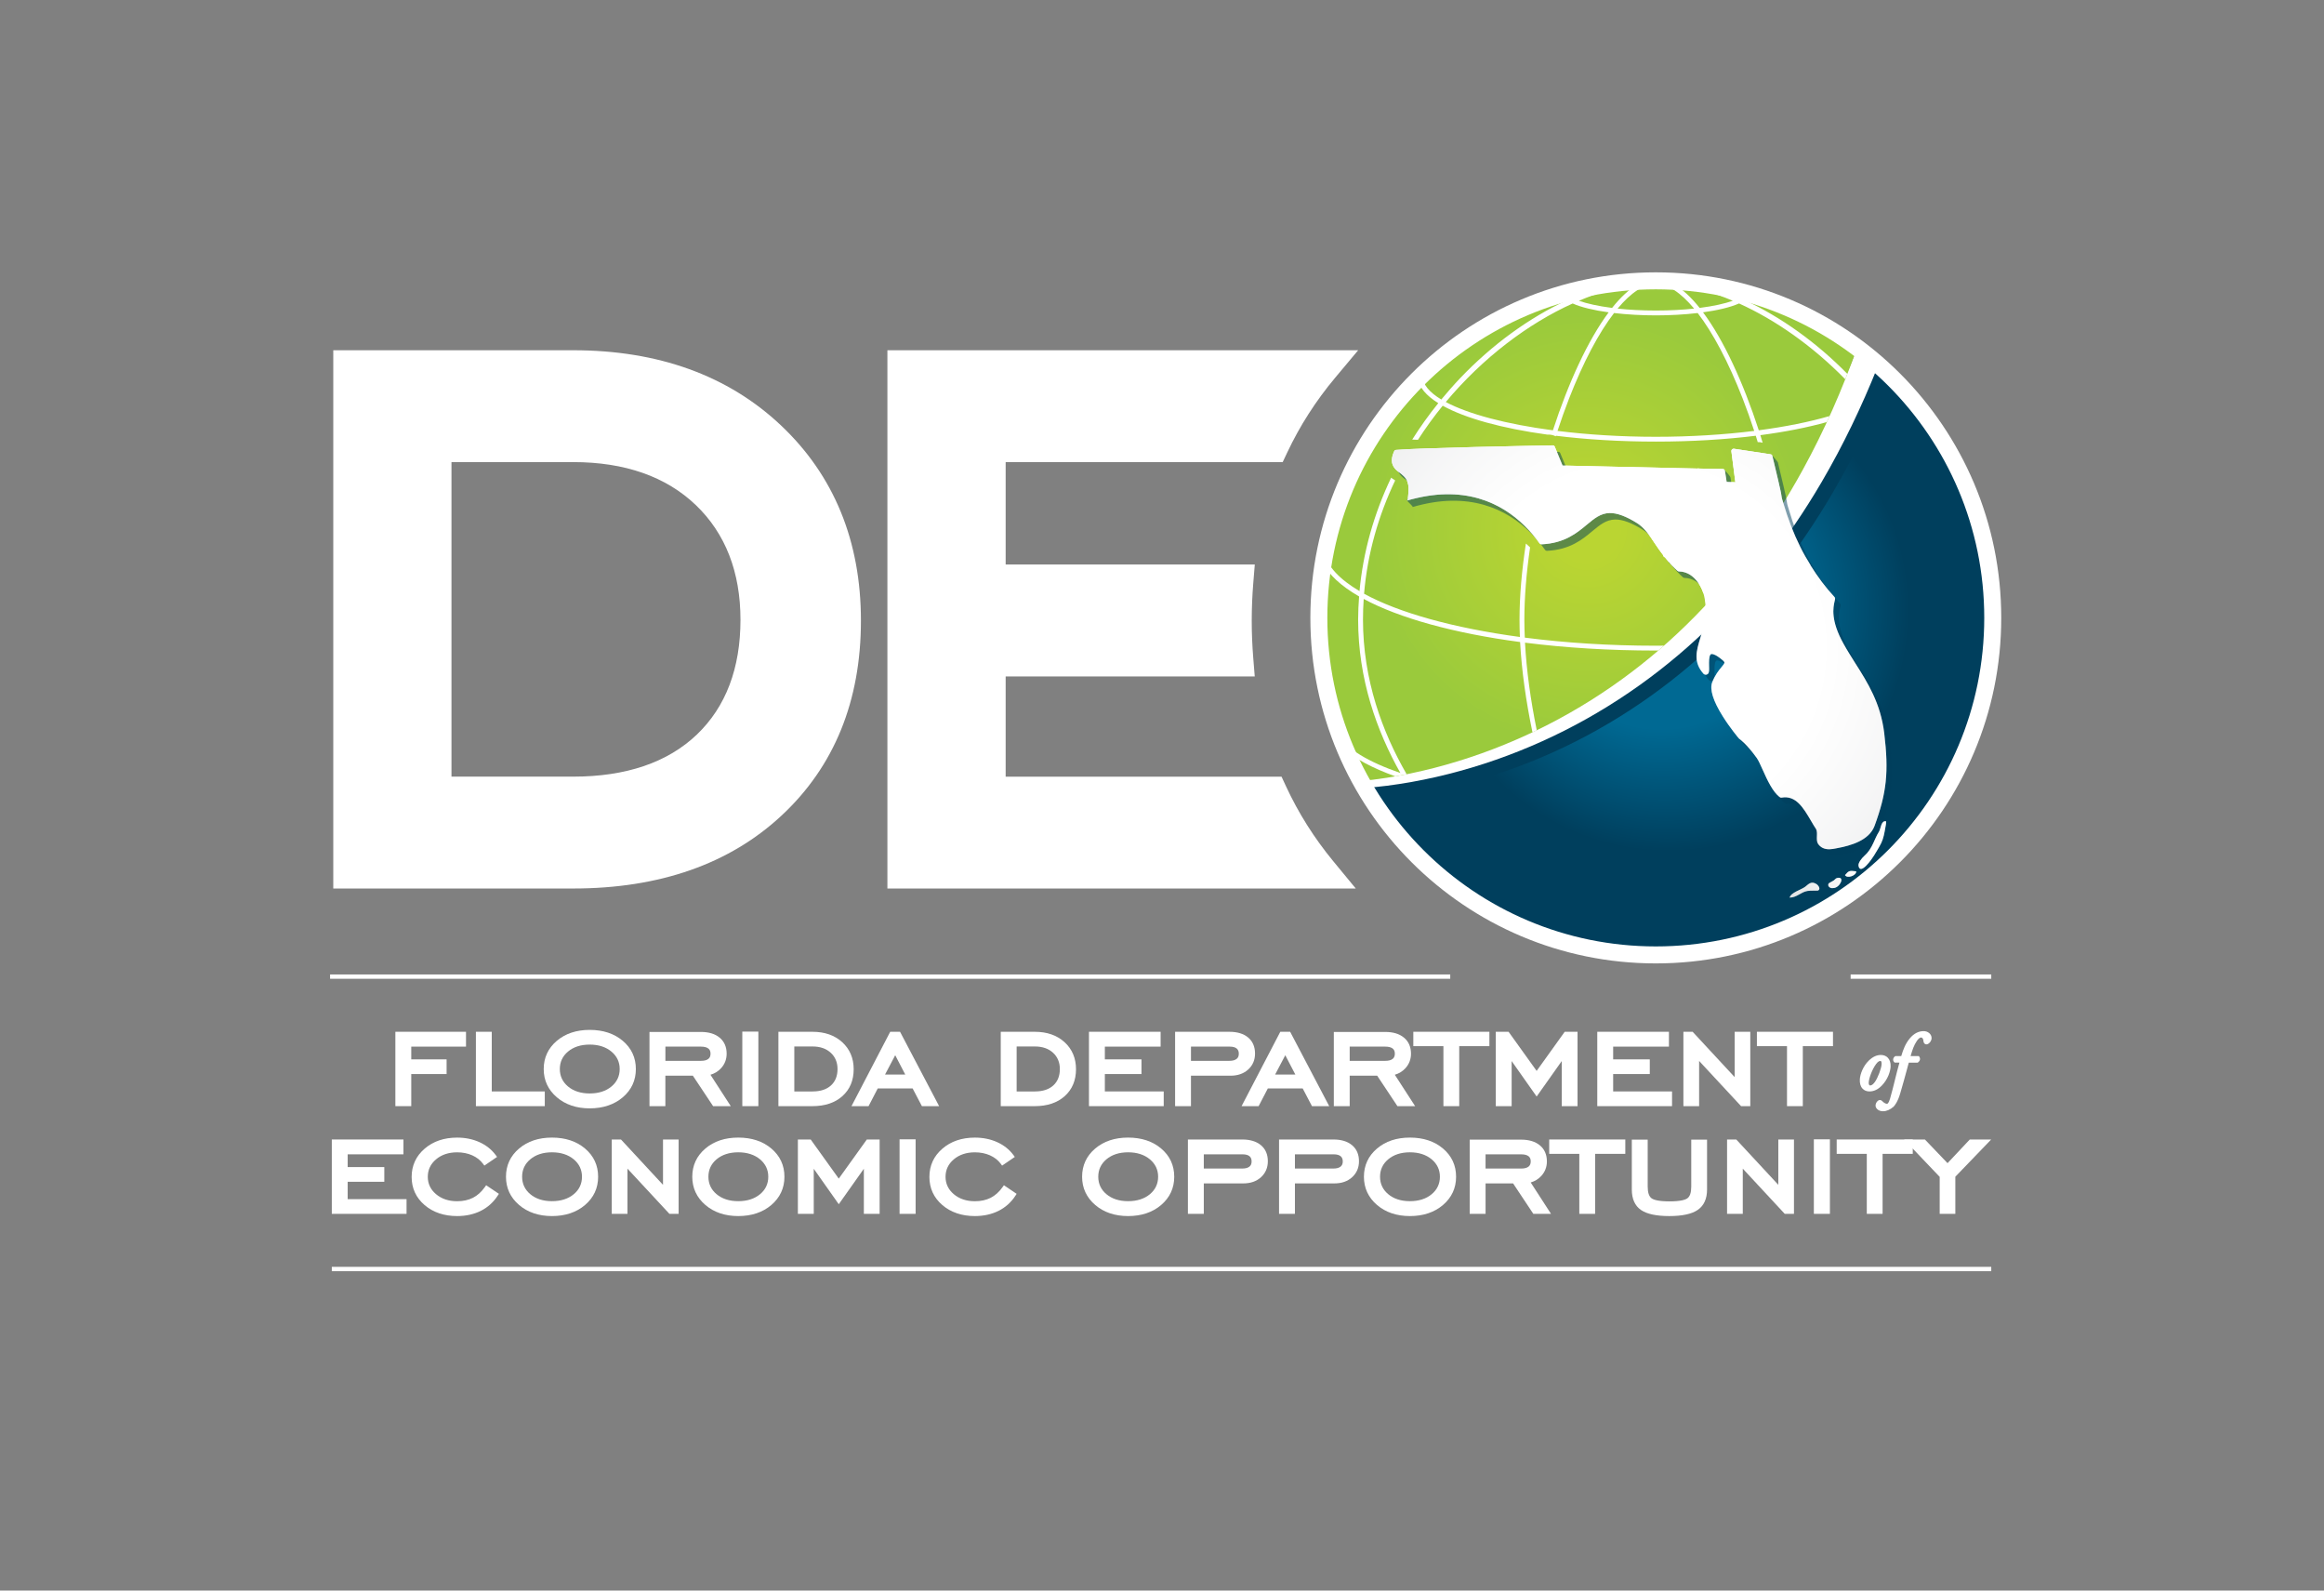 <?xml version="1.0" encoding="utf-8"?>
<!-- Generator: Adobe Illustrator 26.3.1, SVG Export Plug-In . SVG Version: 6.00 Build 0)  -->
<svg version="1.1" id="Layer_1" xmlns="http://www.w3.org/2000/svg" xmlns:xlink="http://www.w3.org/1999/xlink" x="0px" y="0px"
	 viewBox="0 0 1368 936" style="enable-background:new 0 0 1368 936;" xml:space="preserve">
<rect x="0" y="0" width="1368" height="936" fill="#808080" stroke="none"/>
<style type="text/css">
	.Arched_x0020_Green{fill:url(#SVGID_1_);stroke:#FFFFFF;stroke-width:0.25;stroke-miterlimit:1;}
	.st0{fill:#FFFFFF;}
	.st1{fill:url(#SVGID_00000135691894882526831740000017365379257505805984_);}
	.st2{fill:#003F5D;}
	.st3{fill:url(#SVGID_00000116225143960848649110000016555498961019477893_);}
	.st4{opacity:0.5;fill:#003F5D;}
	.st5{opacity:0.27;fill:url(#SVGID_00000134218219760161701690000001592035258009255071_);}
	.st6{opacity:0.5;}
	.st7{opacity:0.27;}
	.st8{fill:url(#SVGID_00000010299775794572968550000002893133667918497957_);}
	.st9{fill:url(#SVGID_00000110439276734781978400000004536539898345999746_);}
	.st10{fill:url(#SVGID_00000080194459959400309460000000790285274702769822_);}
	.st11{fill:url(#SVGID_00000108286707915252887410000006490239857714185859_);}
	.st12{fill:none;stroke:#FFFFFF;stroke-width:10;stroke-miterlimit:10;}
</style>
<linearGradient id="SVGID_1_" gradientUnits="userSpaceOnUse" x1="0" y1="936" x2="0.707" y2="935.293">
	<stop  offset="0" style="stop-color:#20AC4B"/>
	<stop  offset="0.983" style="stop-color:#19361A"/>
</linearGradient>
<g>
	<g>
		<path class="st0" d="M1093.26,204.46c-8.8,24.59-22.46,48.34-35.02,71.2c-18.41,33.54-39.61,64.69-67.03,91.43
			c-27.38,26.76-60.06,47.99-95,63.99c-17.48,8.02-34.55,14.85-53.18,19.66c-9.32,2.4-18.54,4.41-28.06,5.9
			c-4.99,0.77-10.15,1.88-15.19,2.34c0.88,1.62,1.89,3.19,2.82,4.79c4.38-0.34,8.89,0.11,13.25-0.43
			c9.75-1.26,19.41-3.01,28.99-5.19c19.14-4.37,37.91-10.47,56.01-18.17c36.24-15.38,69.75-37.26,98.77-64.06
			c29.08-26.78,53.62-58.34,73.58-92.42c12.69-21.65,23.3-43.71,32.65-66.96C1101.63,212.4,1097.57,208.36,1093.26,204.46z"/>
	</g>
	<g>
		
			<radialGradient id="SVGID_00000183217239005988930490000015227962366941301388_" cx="934.512" cy="312.484" r="153.099" gradientUnits="userSpaceOnUse">
			<stop  offset="0" style="stop-color:#BAD532"/>
			<stop  offset="0.117" style="stop-color:#BAD532"/>
			<stop  offset="0.834" style="stop-color:#9ACA3C"/>
			<stop  offset="1" style="stop-color:#9ACA3C"/>
		</radialGradient>
		<path style="fill:url(#SVGID_00000183217239005988930490000015227962366941301388_);" d="M844.42,451.86
			c18.59-4.81,36.75-11.3,54.19-19.31c34.87-15.97,66.74-38.12,94.06-64.82c27.36-26.68,50.16-57.8,68.52-91.27
			c12.67-23.04,23.24-47.21,32.07-72.01c-33.11-24.62-74.14-39.2-118.59-39.2c-109.86,0-198.91,89.06-198.91,198.92
			c0,34.62,8.85,67.18,24.41,95.53c5.35-0.48,10.72-1.15,16.03-1.98C825.7,456.25,835.11,454.25,844.42,451.86z"/>
		<path class="st0" d="M974.71,379.99c-27.39,0-53.47-1.71-77.15-4.76c-0.15-3.56-0.26-7.07-0.26-10.47
			c0-13.17,1.19-27.65,3.37-42.65c-0.78-0.76-1.61-1.51-2.47-2.24c-2.41,15.68-3.75,30.94-3.75,44.89c0,3.29,0.07,6.66,0.22,10.08
			c-39.02-5.27-71.29-14.25-91.72-25.44c1.99-23.85,8.58-46.27,18.31-66.68c-0.55-0.36-1.12-0.71-1.66-1.09
			c-0.25-0.18-0.46-0.37-0.7-0.55c-10.2,21.38-16.54,43.91-18.63,66.76c-11.62-6.85-18.91-14.47-20.71-22.53
			c-0.37,1.85-0.7,3.72-1.02,5.59c3.48,7.21,10.86,13.98,21.48,20.09c-0.34,4.51-0.57,9.04-0.57,13.57
			c0,35.12,10.98,65.68,24.87,90.32c-18.85-6.49-31.8-14.22-36.61-22.64c1.02,2.79,2.11,5.55,3.25,8.28
			c6.59,6,16.97,11.5,30.38,16.34c2.23-0.39,4.45-0.82,6.67-1.26c-14.25-24.65-25.7-55.49-25.7-91.04c0-4.07,0.15-8.1,0.42-12.1
			c20.93,11.27,53.08,20.17,92.07,25.35c0.9,16.79,3.47,34.94,7.27,53.1c0.84-0.4,1.69-0.78,2.53-1.19
			c-3.65-17.78-6.05-35.35-6.92-51.53c23.58,2.99,49.56,4.64,77.02,4.64c0.48,0,0.96-0.01,1.44-0.01c1.11-0.95,2.21-1.92,3.3-2.88
			C977.87,379.97,976.3,379.99,974.71,379.99z"/>
		<path class="st0" d="M1027.13,176.73c1.62-1.09,2.75-2.27,3.3-3.55c-0.92-0.27-1.84-0.52-2.76-0.78c-0.54,0.95-1.79,1.93-3.7,2.91
			c-8.7-3.82-17.39-6.74-25.9-8.68c-7.68-0.9-15.49-1.37-23.41-1.37c-7.89,0-15.68,0.47-23.33,1.37c-8.5,1.94-17.2,4.86-25.91,8.69
			c-1.91-0.98-3.17-1.97-3.7-2.92c-0.92,0.25-1.84,0.51-2.76,0.78c0.56,1.28,1.68,2.47,3.31,3.56
			c-21.97,10.17-43.87,25.96-62.87,45.91c-3.85,4.05-7.48,8.22-10.99,12.45c-7.05-4.25-10.98-8.89-10.98-13.72h-1.23
			c-0.5,0.49-1.01,0.98-1.51,1.47c0.68,5.14,4.88,9.99,11.94,14.39c-5.6,6.93-10.71,14.1-15.34,21.45c1.13,0.03,2.26,0.08,3.38,0.13
			c4.52-7.01,9.39-13.72,14.57-20.06c13.28,7.37,34.84,13.32,61.56,17c1.69-0.14,3.44,0.23,4.98,1c0.03-0.11,0.07-0.22,0.1-0.33
			c17.8,2.21,37.69,3.44,58.82,3.44c21.13,0,41.02-1.23,58.82-3.44c0.4,1.25,0.77,2.52,1.16,3.78c0.16-0.01,0.3-0.05,0.46-0.05
			c0.83,0,1.64,0.16,2.42,0.38c-0.45-1.49-0.88-2.99-1.34-4.46c14.72-1.93,27.92-4.55,39.12-7.7c0.54-1.18,1.08-2.36,1.61-3.54
			c-11.72,3.42-25.86,6.28-41.66,8.37c-9.12-28.03-20.63-53.09-32.81-69.42c8.58-1.17,16.06-2.93,21.19-5.21
			c21.44,9.68,43.27,24.98,62.52,44.61c0.42-1.06,0.83-2.13,1.24-3.19C1069.04,201.31,1048.12,186.46,1027.13,176.73z
			 M974.71,167.07c6.97,0,14.66,5.1,22.51,14.53c-6.61,0.71-14.15,1.14-22.51,1.14c-8.37,0-15.91-0.43-22.52-1.14
			C960.04,172.17,967.74,167.07,974.71,167.07z M963.99,167.36c-5.04,2.87-10.09,7.62-15.06,13.84c-8.25-1.06-14.87-2.56-19.53-4.21
			C941.29,171.96,952.99,168.68,963.99,167.36z M914.1,253.23c-27.27-3.6-49.67-9.5-63.05-16.65c21.86-26.14,48.58-46.2,74.69-57.99
			c5.12,2.29,12.61,4.04,21.19,5.21C934.74,200.14,923.23,225.2,914.1,253.23z M1025.85,234.64c2.4,6.15,4.64,12.49,6.75,18.94
			c-17.7,2.21-37.35,3.46-57.89,3.46c-20.55,0-40.19-1.25-57.89-3.46c2.12-6.45,4.36-12.79,6.75-18.94
			c8.44-21.64,17.56-38.81,26.53-50.43c7.78,0.91,16.27,1.38,24.61,1.38c8.34,0,16.83-0.47,24.61-1.38
			C1008.29,195.83,1017.41,212.99,1025.85,234.64z M1000.48,181.2c-4.97-6.23-10.03-10.98-15.07-13.84
			c11.01,1.32,22.7,4.6,34.6,9.63C1015.36,178.64,1008.74,180.15,1000.48,181.2z"/>
	</g>
	<g>
		<path class="st2" d="M1105.19,215.99c-9.35,23.32-20.22,46.05-32.95,67.76c-19.83,33.85-44.21,65.2-73.09,91.79
			c-28.82,26.63-62.11,48.36-98.11,63.63c-17.98,7.65-36.63,13.71-55.63,18.05c-9.51,2.17-19.11,3.9-28.79,5.15
			c-4.67,0.58-9.34,1.05-14.03,1.39c34.36,58.72,98.08,98.17,171.02,98.17c109.36,0,198.01-88.65,198.01-198
			C1171.62,305.1,1145.94,252.26,1105.19,215.99z"/>
		
			<radialGradient id="SVGID_00000125588670253084064980000006658600963637998775_" cx="981.949" cy="359.139" r="141.917" fx="973.132" fy="350.138" gradientUnits="userSpaceOnUse">
			<stop  offset="0" style="stop-color:#006993"/>
			<stop  offset="0.356" style="stop-color:#006993"/>
			<stop  offset="0.521" style="stop-color:#006993"/>
			<stop  offset="1" style="stop-color:#003F5D"/>
		</radialGradient>
		<path style="fill:url(#SVGID_00000125588670253084064980000006658600963637998775_);" d="M1111.63,222.43
			c-9.34,23.33-20.22,46.05-32.94,67.76c-19.84,33.84-44.21,65.19-73.09,91.79c-28.82,26.63-62.12,48.36-98.11,63.64
			c-17.98,7.64-36.62,13.71-55.63,18.05c-9.51,2.17-19.11,3.91-28.79,5.15c-4.67,0.59-9.34,1.05-14.03,1.4
			c34.36,58.72,96.39,91.72,169.33,91.72c55.61,0,100.94-23.05,135.35-58.08c33.26-33.86,56.53-78.76,56.53-132.5
			C1170.25,312.5,1152.39,258.7,1111.63,222.43z"/>
	</g>
	<path class="st0" d="M823.13,277.62c2.2,1.63,4.5,3.33,5.39,6.05c0.67,2,0.73,4.14,0.52,6.24c-0.04,0.56-0.21,4.46-0.82,4.65
		c7.92-2.29,15.56-3.57,22.8-3.71c28.18-0.5,45.59,15.44,55.26,28.93c0.23,0.37,0.75,0.55,1.1,0.54
		c13.52-0.63,20.81-6.65,26.63-11.52c4.36-3.63,8.13-6.79,13.46-6.89c4.31-0.08,9.55,1.82,16.02,5.84
		c4.45,2.75,7.44,7.26,10.87,12.45c1.41,2.1,2.95,4.3,4.66,6.52c0.03,0.6,0.44,1.03,1.01,1.27c1.32,1.67,2.75,3.34,4.35,4.98
		c0.99,1,1.95,2,3.06,2.98c0.23,0.18,0.51,0.32,0.8,0.31c7.78,0.1,12.56,7.08,14.43,12.88c17.22-14.74,33.58-30.47,48.91-47.13
		c-0.61-1.84-1.21-3.72-1.75-5.59c-0.46-1.56-1.11-3.27-1.26-4.89c0.04-1.03-3.31-15-5.3-23.21c-0.14-0.53-0.51-0.9-1.07-0.97
		l-21.58-3.26c-0.41-0.03-0.78,0.07-1.09,0.37c-0.29,0.3-0.43,0.69-0.38,1.06l2.34,18.29l-5.13-0.21l-1.01-6.49
		c-0.1-0.63-0.63-1.1-1.25-1.11c0,0-7.44-0.16-7.51-0.11l-6.45-0.15c-0.32-0.13-0.67-0.13-1.02,0l-79.36-1.77l-4.57-11.07
		c-0.19-0.49-0.68-0.83-1.23-0.81l-1.3,0.03c-12.64,0.22-76.41,1.45-90.89,2.66c-0.46,0.03-0.88,0.3-1.07,0.72
		C817.71,271.94,820.06,275.3,823.13,277.62z"/>
	<path class="st4" d="M1112.38,435.25c-2.12-17.66-9.71-29.67-17.09-41.28c-2.28-3.6-4.64-7.31-6.77-11.17
		c-7.87-13.97-6.17-21.58-5.33-25.26c0.11-0.5,0.2-0.95,0.27-1.3c0.06-0.4-0.06-0.79-0.37-1.1c-5.23-5.62-9.94-11.99-14.1-18.62
		c0,0-0.77,0.31-0.77,0.29l0.82-0.36c-2.2-3.57-4.35-7.2-6.14-10.91c-4.02-8.12-7.29-16.66-9.81-25.36
		c-0.46-1.55-1.11-3.24-1.27-4.88c0.04-1.02-3.3-14.99-5.29-23.22c-0.13-0.52-3.82-4.54-3.82-4.54l-18.82,0.34
		c-0.42-0.05-0.79,0.05-1.12,0.35c-0.25,0.31-0.4,0.69-0.35,1.07l2.33,18.3l-5.14-0.21l-1-6.5c-0.11-0.62-3.52-4.49-3.57-4.45
		l-11.65,3.06c-0.31-0.11-0.67-0.11-1.02,0.01l-79.36-1.77l-4.57-11.05c-0.18-0.5-0.69-0.85-1.21-0.81l-1.3,0.01
		c-12.67,0.23-76.44,1.45-90.91,2.68c-0.47,0.02-0.88,0.3-1.06,0.73c-2.99,6.46-0.65,9.8,2.4,12.12c2.2,1.65,4.51,3.34,5.39,6.06
		c0.69,1.99-3.32,5-3.53,7.09c0.9,1.13,3.85,3.62,3.25,3.81c7.9-2.3,15.55-3.58,22.78-3.71c28.2-0.51,45.61,15.42,55.25,28.93
		c0.24,0.36,0.77,0.55,1.12,0.54c13.51-0.63,20.78-6.66,26.62-11.53c4.37-3.63,8.14-6.78,13.47-6.9c4.3-0.07,9.54,1.84,16,5.84
		c4.44,2.75,7.45,7.26,10.89,12.45c1.4,2.1,2.95,4.3,4.65,6.53c0.03,0.59,0.45,1.01,1.01,1.25c1.3,1.67,2.76,3.34,4.35,5
		c0.98,0.99,1.94,1.99,3.06,2.96c0.22,0.17,0.51,0.32,0.81,0.32c9.86,0.13,14.92,11.34,15.34,17.19c0.4,2.12,0.47,4.25,0.4,6.38
		c0,0,0.21-0.09,0.2-0.06l-0.26,0.11c-0.17,5.19-1.53,10.39-3.03,15.36c-2.36,7.72-4.4,14.37,1.93,21.33
		c0.44,0.32,0.88,0.48,1.35,0.46c0.33,0,0.92-0.26,1.16-0.51c0.79-0.79,0.75-2.28,0.66-4.67c-0.04-2.27-0.12-5.65,0.89-6.74
		c0.14-0.13,0.33-0.27,0.72-0.27c0.79-0.01,2.73,0.48,6.72,3.95c1.03,1.02,1.07,1.25-1.05,3.81c-1.59,1.88-3.73,4.52-5.41,8.78
		c-1.64,4.19,0.41,10.94,6.19,20.15c4.38,6.97,9.39,12.9,9.43,12.96c0.11,0.09,0.19,0.16,0.28,0.25c0.07,0.02,4.37,3,10.34,11.35
		c0.95,1.34,2.1,3.94,3.43,6.87c2.62,5.86,5.92,13.13,10.12,16.15c0.28,0.2,0.64,0.31,1.02,0.23c8.38-1.48,12.74,5.86,17.36,13.72
		c0.93,1.64,1.91,3.28,2.91,4.78c0.6,0.99,0.57,2.71,0.5,4.2c-0.05,1.63-0.08,3.22,0.62,4.37c1.42,2.23,3.73,3.37,6.78,3.33
		c1.4-0.05,2.65-0.33,3.47-0.46c0.34-0.07,0.58-0.13,0.86-0.16c7.97-1.48,18.95-4.45,22.21-13.14
		C1113.84,470.35,1115.12,458.12,1112.38,435.25z"/>
	<path class="st0" d="M1109.14,431.46c-2.14-17.67-9.72-29.67-17.1-41.28c-2.27-3.61-4.64-7.32-6.77-11.17
		c-7.86-13.97-6.17-21.6-5.33-25.25c0.12-0.52,0.21-0.96,0.28-1.32c0.06-0.41-0.06-0.77-0.35-1.1c-5.25-5.62-9.94-11.98-14.11-18.63
		c0,0-0.76,0.32-0.77,0.31l0.82-0.36c-2.2-3.57-4.35-7.19-6.15-10.91c-4.01-8.12-7.28-16.67-9.81-25.35
		c-0.46-1.56-1.11-3.27-1.26-4.89c0.04-1.03-3.31-15-5.3-23.21c-0.14-0.53-0.51-0.9-1.07-0.97l-21.58-3.26
		c-0.41-0.03-0.78,0.07-1.09,0.37c-0.29,0.3-0.43,0.69-0.38,1.06l2.34,18.29l-5.13-0.21l-1.01-6.49c-0.1-0.63-0.63-1.1-1.25-1.11
		c0,0-7.44-0.16-7.51-0.11l-6.45-0.15c-0.32-0.13-0.67-0.13-1.02,0l-79.36-1.77l-4.57-11.07c-0.19-0.49-0.68-0.83-1.23-0.81
		l-1.3,0.03c-12.64,0.22-76.41,1.45-90.89,2.66c-0.46,0.03-0.88,0.3-1.07,0.72c-2.99,6.47-0.64,9.83,2.43,12.14
		c2.2,1.63,4.5,3.33,5.39,6.05c0.67,2,0.73,4.14,0.52,6.24c-0.04,0.56-0.21,4.46-0.82,4.65c7.92-2.29,15.56-3.57,22.8-3.71
		c28.18-0.5,45.59,15.44,55.26,28.93c0.23,0.37,0.75,0.55,1.1,0.54c13.52-0.63,20.81-6.65,26.63-11.52
		c4.36-3.63,8.13-6.79,13.46-6.89c4.31-0.08,9.55,1.82,16.02,5.84c4.45,2.75,7.44,7.26,10.87,12.45c1.41,2.1,2.95,4.3,4.66,6.52
		c0.03,0.6,0.44,1.03,1.01,1.27c1.32,1.67,2.75,3.34,4.35,4.98c0.99,1,1.95,2,3.06,2.98c0.23,0.18,0.51,0.32,0.8,0.31
		c9.89,0.13,14.92,11.36,15.34,17.2c0.39,2.12,0.49,4.25,0.39,6.39c0,0,0.24-0.11,0.22-0.06l-0.27,0.1
		c-0.17,5.2-1.53,10.4-3.03,15.36c-2.35,7.72-4.39,14.38,1.94,21.35c0.44,0.32,0.87,0.48,1.35,0.46c0.32-0.01,0.92-0.25,1.15-0.52
		c0.82-0.79,0.74-2.28,0.68-4.68c-0.05-2.26-0.11-5.64,0.88-6.72c0.15-0.15,0.32-0.27,0.74-0.27c0.77-0.01,2.71,0.47,6.71,3.95
		c1.03,1.02,1.08,1.24-1.05,3.79c-1.6,1.89-3.71,4.54-5.42,8.81c-1.63,4.17,0.42,10.93,6.21,20.13c4.38,6.98,9.38,12.92,9.44,12.96
		c0.1,0.11,0.18,0.17,0.26,0.25c0.07,0.02,4.37,3,10.34,11.36c0.95,1.34,2.12,3.93,3.44,6.87c2.62,5.85,5.93,13.13,10.13,16.15
		c0.28,0.21,0.65,0.31,1,0.23c8.39-1.47,12.76,5.87,17.38,13.74c0.93,1.64,1.9,3.26,2.91,4.76c0.61,1.01,0.57,2.72,0.5,4.22
		c-0.05,1.62-0.1,3.2,0.61,4.35c1.44,2.24,3.74,3.38,6.79,3.32c1.4-0.03,2.66-0.3,3.48-0.45c0.32-0.08,0.57-0.14,0.87-0.16
		c7.98-1.48,18.93-4.45,22.19-13.14C1110.58,466.55,1111.89,454.33,1109.14,431.46z"/>
	
		<radialGradient id="SVGID_00000138566587107880705150000016577191267987493011_" cx="964.894" cy="380.888" r="244.492" gradientUnits="userSpaceOnUse">
		<stop  offset="0.442" style="stop-color:#FFFFFF"/>
		<stop  offset="0.523" style="stop-color:#F4F4F4"/>
		<stop  offset="0.658" style="stop-color:#DDDEE0"/>
		<stop  offset="0.832" style="stop-color:#BABCBE"/>
		<stop  offset="1" style="stop-color:#939598"/>
	</radialGradient>
	<path style="opacity:0.27;fill:url(#SVGID_00000138566587107880705150000016577191267987493011_);" d="M1109.14,431.46
		c-2.14-17.67-9.72-29.67-17.1-41.28c-2.27-3.61-4.64-7.32-6.77-11.17c-7.86-13.97-6.17-21.6-5.33-25.25
		c0.12-0.52,0.21-0.96,0.28-1.32c0.06-0.41-0.06-0.77-0.35-1.1c-5.25-5.62-9.94-11.98-14.11-18.63c0,0-0.76,0.32-0.77,0.31
		l0.82-0.36c-2.2-3.57-4.35-7.19-6.15-10.91c-4.01-8.12-7.28-16.67-9.81-25.35c-0.46-1.56-1.11-3.27-1.26-4.89
		c0.04-1.03-3.31-15-5.3-23.21c-0.14-0.53-0.51-0.9-1.07-0.97l-21.58-3.26c-0.41-0.03-0.78,0.07-1.09,0.37
		c-0.29,0.3-0.43,0.69-0.38,1.06l2.34,18.29l-5.13-0.21l-1.01-6.49c-0.1-0.63-0.63-1.1-1.25-1.11c0,0-7.44-0.16-7.51-0.11
		l-6.45-0.15c-0.32-0.13-0.67-0.13-1.02,0l-79.36-1.77l-4.57-11.07c-0.19-0.49-0.68-0.83-1.23-0.81l-1.3,0.03
		c-12.64,0.22-76.41,1.45-90.89,2.66c-0.46,0.03-0.88,0.3-1.07,0.72c-2.99,6.47-0.64,9.83,2.43,12.14c2.2,1.63,4.5,3.33,5.39,6.05
		c0.67,2,0.73,4.14,0.52,6.24c-0.04,0.56-0.21,4.46-0.82,4.65c7.92-2.29,15.56-3.57,22.8-3.71c28.18-0.5,45.59,15.44,55.26,28.93
		c0.23,0.37,0.75,0.55,1.1,0.54c13.52-0.63,20.81-6.65,26.63-11.52c4.36-3.63,8.13-6.79,13.46-6.89c4.31-0.08,9.55,1.82,16.02,5.84
		c4.45,2.75,7.44,7.26,10.87,12.45c1.41,2.1,2.95,4.3,4.66,6.52c0.03,0.6,0.44,1.03,1.01,1.27c1.32,1.67,2.75,3.34,4.35,4.98
		c0.99,1,1.95,2,3.06,2.98c0.23,0.18,0.51,0.32,0.8,0.31c9.89,0.13,14.92,11.36,15.34,17.2c0.39,2.12,0.49,4.25,0.39,6.39
		c0,0,0.24-0.11,0.22-0.06l-0.27,0.1c-0.17,5.2-1.53,10.4-3.03,15.36c-2.35,7.72-4.39,14.38,1.94,21.35
		c0.44,0.32,0.87,0.48,1.35,0.46c0.32-0.01,0.92-0.25,1.15-0.52c0.82-0.79,0.74-2.28,0.68-4.68c-0.05-2.26-0.11-5.64,0.88-6.72
		c0.15-0.15,0.32-0.27,0.74-0.27c0.77-0.01,2.71,0.47,6.71,3.95c1.03,1.02,1.08,1.24-1.05,3.79c-1.6,1.89-3.71,4.54-5.42,8.81
		c-1.63,4.17,0.42,10.93,6.21,20.13c4.38,6.98,9.38,12.92,9.44,12.96c0.1,0.11,0.18,0.17,0.26,0.25c0.07,0.02,4.37,3,10.34,11.36
		c0.95,1.34,2.12,3.93,3.44,6.87c2.62,5.85,5.93,13.13,10.13,16.15c0.28,0.21,0.65,0.31,1,0.23c8.39-1.47,12.76,5.87,17.38,13.74
		c0.93,1.64,1.9,3.26,2.91,4.76c0.61,1.01,0.57,2.72,0.5,4.22c-0.05,1.62-0.1,3.2,0.61,4.35c1.44,2.24,3.74,3.38,6.79,3.32
		c1.4-0.03,2.66-0.3,3.48-0.45c0.32-0.08,0.57-0.14,0.87-0.16c7.98-1.48,18.93-4.45,22.19-13.14
		C1110.58,466.55,1111.89,454.33,1109.14,431.46z"/>
	<g class="st6">
		<path class="st2" d="M1071.24,525.09c1.69-0.86,0.18-3.08-0.98-3.81c-3.12-1.98-4.66,0.08-6.65,1.61
			c-2.33,1.78-8.44,3.37-9.13,6.37c4.17-0.03,6.73-3.31,10.44-3.9c2.07-0.33,4.2-0.11,6.29-0.24"/>
		<path class="st2" d="M1080.18,523.62c-1.95,0.45-3.77-1.31-2.63-2.81c0.13-0.17,2.42-1.33,2.82-1.6c0.85-0.57,1.08-1.27,2.11-1.51
			c4.88-1.15,1.66,5.7-2.05,5.92"/>
		<path class="st2" d="M1087.08,516.01c2.27-2.66,2.56-2.75,6.57-2.24c0.42,2.38-5.34,4.59-6.59,2.2"/>
		<path class="st2" d="M1111.29,484.37c-3.08-0.68-3.01,4.22-4.29,6.23c-1.31,2.05-2.26,4.44-3.19,6.43
			c-1.47,3.14-2.87,5.5-5.46,7.78c-1.26,1.11-3.66,3.95-3.33,5.75c1.09,5.92,8.08-4.29,9.11-6.01c1.54-2.56,3.05-4.9,4.29-7.44
			c1.34-2.74,1.84-5.81,2.35-8.67c0.23-1.29,0.58-2.8,0.51-4.08"/>
	</g>
	<g>
		<path class="st0" d="M1070.21,524.05c1.69-0.86,0.18-3.08-0.98-3.81c-3.12-1.98-4.66,0.08-6.65,1.61
			c-2.33,1.78-8.44,3.37-9.13,6.37c4.17-0.03,6.73-3.31,10.44-3.9c2.07-0.33,4.2-0.11,6.3-0.24"/>
		<path class="st0" d="M1079.14,522.59c-1.95,0.45-3.77-1.31-2.63-2.81c0.13-0.17,2.42-1.33,2.82-1.6c0.85-0.57,1.08-1.27,2.11-1.52
			c4.88-1.15,1.66,5.7-2.05,5.92"/>
		<path class="st0" d="M1086.04,514.98c2.27-2.66,2.56-2.75,6.57-2.24c0.42,2.38-5.34,4.59-6.59,2.2"/>
		<path class="st0" d="M1110.25,483.33c-3.07-0.68-3.01,4.22-4.29,6.23c-1.31,2.05-2.26,4.44-3.19,6.43
			c-1.47,3.14-2.87,5.5-5.46,7.78c-1.26,1.11-3.66,3.95-3.33,5.75c1.09,5.92,8.08-4.29,9.11-6.01c1.54-2.56,3.05-4.9,4.29-7.44
			c1.34-2.74,1.84-5.81,2.35-8.67c0.23-1.29,0.58-2.8,0.51-4.08"/>
	</g>
	<g class="st7">
		
			<radialGradient id="SVGID_00000158002488783004205020000001181375081647733933_" cx="1111.453" cy="480.235" r="75.224" gradientUnits="userSpaceOnUse">
			<stop  offset="0.442" style="stop-color:#FFFFFF"/>
			<stop  offset="0.523" style="stop-color:#F4F4F4"/>
			<stop  offset="0.658" style="stop-color:#DDDEE0"/>
			<stop  offset="0.832" style="stop-color:#BABCBE"/>
			<stop  offset="1" style="stop-color:#939598"/>
		</radialGradient>
		<path style="fill:url(#SVGID_00000158002488783004205020000001181375081647733933_);" d="M1070.21,524.05
			c1.69-0.86,0.18-3.08-0.98-3.81c-3.12-1.98-4.66,0.08-6.65,1.61c-2.33,1.78-8.44,3.37-9.13,6.37c4.17-0.03,6.73-3.31,10.44-3.9
			c2.07-0.33,4.2-0.11,6.3-0.24"/>
		
			<radialGradient id="SVGID_00000181073961807615725540000005557777442154061243_" cx="1111.453" cy="480.234" r="75.226" gradientUnits="userSpaceOnUse">
			<stop  offset="0.442" style="stop-color:#FFFFFF"/>
			<stop  offset="0.523" style="stop-color:#F4F4F4"/>
			<stop  offset="0.658" style="stop-color:#DDDEE0"/>
			<stop  offset="0.832" style="stop-color:#BABCBE"/>
			<stop  offset="1" style="stop-color:#939598"/>
		</radialGradient>
		<path style="fill:url(#SVGID_00000181073961807615725540000005557777442154061243_);" d="M1079.14,522.59
			c-1.95,0.45-3.77-1.31-2.63-2.81c0.13-0.17,2.42-1.33,2.82-1.6c0.85-0.57,1.08-1.27,2.11-1.52c4.88-1.15,1.66,5.7-2.05,5.92"/>
		
			<radialGradient id="SVGID_00000150092459923756517360000013566263317529315217_" cx="1111.454" cy="480.238" r="75.22" gradientUnits="userSpaceOnUse">
			<stop  offset="0.442" style="stop-color:#FFFFFF"/>
			<stop  offset="0.523" style="stop-color:#F4F4F4"/>
			<stop  offset="0.658" style="stop-color:#DDDEE0"/>
			<stop  offset="0.832" style="stop-color:#BABCBE"/>
			<stop  offset="1" style="stop-color:#939598"/>
		</radialGradient>
		<path style="fill:url(#SVGID_00000150092459923756517360000013566263317529315217_);" d="M1086.04,514.98
			c2.27-2.66,2.56-2.75,6.57-2.24c0.42,2.38-5.34,4.59-6.59,2.2"/>
		
			<radialGradient id="SVGID_00000000219935884266608580000004576698595436768953_" cx="1111.455" cy="480.234" r="75.226" gradientUnits="userSpaceOnUse">
			<stop  offset="0.442" style="stop-color:#FFFFFF"/>
			<stop  offset="0.523" style="stop-color:#F4F4F4"/>
			<stop  offset="0.658" style="stop-color:#DDDEE0"/>
			<stop  offset="0.832" style="stop-color:#BABCBE"/>
			<stop  offset="1" style="stop-color:#939598"/>
		</radialGradient>
		<path style="fill:url(#SVGID_00000000219935884266608580000004576698595436768953_);" d="M1110.25,483.33
			c-3.07-0.68-3.01,4.22-4.29,6.23c-1.31,2.05-2.26,4.44-3.19,6.43c-1.47,3.14-2.87,5.5-5.46,7.78c-1.26,1.11-3.66,3.95-3.33,5.75
			c1.09,5.92,8.08-4.29,9.11-6.01c1.54-2.56,3.05-4.9,4.29-7.44c1.34-2.74,1.84-5.81,2.35-8.67c0.23-1.29,0.58-2.8,0.51-4.08"/>
	</g>
</g>
<g>
	<g>
		<polygon class="st0" points="232.73,650.94 232.73,607.17 274.31,607.17 274.31,615.91 242.08,615.91 242.08,623.41 
			262.89,623.41 262.89,632.05 242.08,632.05 242.08,650.94 		"/>
	</g>
	<g>
		<polygon class="st0" points="280.13,650.94 280.13,607.17 289.47,607.17 289.47,642.28 320.68,642.28 320.68,650.94 		"/>
	</g>
	<g>
		<path class="st0" d="M347.12,652.24c-7.79,0-14.3-2.2-19.36-6.53c-5.12-4.39-7.71-9.97-7.71-16.61c0-6.67,2.59-12.25,7.69-16.58
			c5.04-4.29,11.56-6.46,19.38-6.46c7.87,0,14.42,2.17,19.47,6.44c5.11,4.32,7.7,9.91,7.7,16.61c0,6.66-2.59,12.26-7.71,16.63
			C361.5,650.05,354.95,652.24,347.12,652.24L347.12,652.24z M347.12,614.71c-5.23,0-9.52,1.38-12.78,4.12
			c-3.19,2.67-4.8,6.13-4.8,10.26c0,4.13,1.62,7.59,4.8,10.26c3.26,2.73,7.55,4.12,12.78,4.12c5.25,0,9.57-1.39,12.84-4.12
			c3.2-2.67,4.82-6.13,4.82-10.26c0-4.11-1.63-7.55-4.85-10.24C356.65,616.1,352.33,614.71,347.12,614.71L347.12,614.71z"/>
	</g>
	<g>
		<path class="st0" d="M419.76,650.94l-11.91-17.92h-16.19v17.92h-9.35v-43.67h30.32c4.61,0,8.3,1.13,10.97,3.35
			c2.74,2.28,4.13,5.46,4.13,9.45c0,3.26-1.09,6.11-3.23,8.49c-1.69,1.87-3.8,3.18-6.3,3.9l11.96,18.48H419.76z M412.63,624.27
			c1.94,0,3.39-0.38,4.33-1.13c0.87-0.69,1.29-1.7,1.29-3.07c0-1.38-0.4-2.34-1.28-3.04c-0.94-0.74-2.4-1.12-4.33-1.12h-20.96v8.36
			H412.63z"/>
	</g>
	<g>
		<rect x="436.95" y="607.07" class="st0" width="9.45" height="43.87"/>
	</g>
	<g>
		<path class="st0" d="M458.2,650.94v-43.76h20.04c7.18,0,13.07,2.05,17.51,6.1c4.48,4.08,6.76,9.45,6.76,15.92
			c0,6.56-2.23,11.89-6.64,15.84c-4.36,3.91-10.29,5.9-17.63,5.9H458.2z M478.34,642.28c4.61,0,8.26-1.19,10.83-3.55
			c2.55-2.33,3.83-5.57,3.83-9.63c0-3.91-1.34-7.13-3.98-9.56c-2.67-2.47-6.27-3.72-10.68-3.72h-10.78v26.47H478.34z"/>
	</g>
	<g>
		<path class="st0" d="M542.67,650.94l-5.47-10.43h-20.52l-5.41,10.43h-10.05l22.79-43.76h5.8l23,43.76H542.67z M532.87,632.34
			l-5.91-11.37l-5.99,11.37H532.87z"/>
	</g>
	<g>
		<path class="st0" d="M589.08,650.94v-43.76h20.03c7.17,0,13.07,2.05,17.52,6.1c4.48,4.08,6.75,9.45,6.75,15.92
			c0,6.56-2.23,11.89-6.64,15.84c-4.35,3.91-10.29,5.9-17.63,5.9H589.08z M609.21,642.28c4.61,0,8.26-1.19,10.83-3.55
			c2.55-2.33,3.83-5.57,3.83-9.63c0-3.91-1.34-7.13-3.98-9.56c-2.68-2.47-6.27-3.72-10.68-3.72h-10.78v26.47H609.21z"/>
	</g>
	<g>
		<polygon class="st0" points="641.01,650.94 641.01,607.17 683.19,607.17 683.19,615.91 650.36,615.91 650.36,623.41 
			671.92,623.41 671.92,632.05 650.36,632.05 650.36,642.28 685.01,642.28 685.01,650.94 		"/>
	</g>
	<g>
		<path class="st0" d="M691.71,650.94v-43.76h31.94c4.64,0,8.34,1.11,11,3.32c2.72,2.26,4.11,5.45,4.11,9.48
			c0,3.8-1.36,6.98-4.04,9.42c-2.66,2.4-6.14,3.62-10.38,3.62h-23.29v17.92H691.71z M723.65,624.27c1.9,0,3.34-0.38,4.27-1.14
			c0.89-0.7,1.29-1.67,1.29-3.06c0-1.35-0.4-2.34-1.23-3.04c-0.89-0.74-2.24-1.12-4.04-1.12h-22.89v8.36H723.65z"/>
	</g>
	<g>
		<path class="st0" d="M772.28,650.94l-5.47-10.43H746.3l-5.42,10.43h-10.04l22.79-43.76h5.81l22.99,43.76H772.28z M762.49,632.34
			l-5.92-11.37l-5.98,11.37H762.49z"/>
	</g>
	<g>
		<path class="st0" d="M822.58,650.94l-11.91-17.92h-16.19v17.92h-9.34v-43.67h30.32c4.61,0,8.29,1.13,10.97,3.35
			c2.75,2.28,4.14,5.46,4.14,9.45c0,3.25-1.09,6.11-3.23,8.49c-1.69,1.87-3.8,3.18-6.3,3.9l11.96,18.48H822.58z M815.45,624.27
			c1.93,0,3.38-0.38,4.33-1.14c0.86-0.69,1.28-1.7,1.28-3.06c0-1.38-0.41-2.34-1.27-3.04c-0.94-0.74-2.4-1.12-4.34-1.12h-20.97v8.36
			H815.45z"/>
	</g>
	<g>
		<polygon class="st0" points="849.65,650.94 849.65,615.63 831.94,615.63 831.94,607.17 876.72,607.17 876.72,615.63 
			858.96,615.63 858.96,650.94 		"/>
	</g>
	<g>
		<polygon class="st0" points="919.31,650.94 919.31,624.4 904.53,645.28 889.82,624.41 889.82,650.94 880.47,650.94 880.47,607.17 
			888.01,607.17 904.53,630.2 921.05,607.17 928.6,607.17 928.6,650.94 		"/>
	</g>
	<g>
		<polygon class="st0" points="940.22,650.94 940.22,607.17 982.4,607.17 982.4,615.91 949.57,615.91 949.57,623.41 971.13,623.41 
			971.13,632.05 949.57,632.05 949.57,642.28 984.23,642.28 984.23,650.94 		"/>
	</g>
	<g>
		<polygon class="st0" points="1024.87,650.94 1000.17,624.34 1000.17,650.94 990.92,650.94 990.92,607.17 996.35,607.17 
			1021.1,633.86 1021.1,607.17 1030.29,607.17 1030.29,650.94 		"/>
	</g>
	<g>
		<polygon class="st0" points="1051.9,650.94 1051.9,615.63 1034.18,615.63 1034.18,607.17 1078.97,607.17 1078.97,615.63 
			1061.21,615.63 1061.21,650.94 		"/>
	</g>
	<g>
		<g>
			<polygon class="st0" points="195.31,714.32 195.31,670.56 237.49,670.56 237.49,679.29 204.66,679.29 204.66,686.79 
				226.22,686.79 226.22,695.44 204.66,695.44 204.66,705.67 239.31,705.67 239.31,714.32 			"/>
		</g>
		<g>
			<path class="st0" d="M269.09,715.62c-7.68,0-14.13-2.18-19.14-6.46c-5.07-4.34-7.64-9.91-7.64-16.58
				c0-6.66,2.57-12.25,7.64-16.61c5.01-4.33,11.45-6.52,19.14-6.52c4.77,0,9.17,0.89,13.07,2.65c3.93,1.77,7.16,4.31,9.59,7.57
				l0.85,1.14l-7.48,5.11l-0.8-1.06c-1.59-2.13-3.71-3.8-6.32-4.97c-2.65-1.18-5.65-1.78-8.91-1.78c-5.02,0-9.22,1.4-12.47,4.17
				c-3.19,2.72-4.81,6.15-4.81,10.22c0,4.07,1.63,7.51,4.83,10.22c3.26,2.77,7.46,4.17,12.45,4.17c3.51,0,6.63-0.68,9.27-2.01
				c2.64-1.34,5-3.45,7.03-6.31l0.77-1.09l7.51,5.06l-0.74,1.12c-2.53,3.89-5.88,6.88-9.96,8.92
				C278.9,714.59,274.23,715.62,269.09,715.62L269.09,715.62z"/>
		</g>
		<g>
			<path class="st0" d="M324.91,715.62c-7.78,0-14.3-2.19-19.36-6.53c-5.12-4.39-7.71-9.97-7.71-16.61c0-6.66,2.58-12.25,7.7-16.59
				c5.04-4.29,11.56-6.45,19.37-6.45c7.88,0,14.43,2.17,19.47,6.44c5.11,4.32,7.7,9.91,7.7,16.61c0,6.66-2.59,12.26-7.72,16.63
				C339.29,713.43,332.75,715.62,324.91,715.62L324.91,715.62z M324.91,678.1c-5.22,0-9.51,1.39-12.77,4.12
				c-3.18,2.67-4.8,6.13-4.8,10.26c0,4.14,1.62,7.6,4.8,10.26c3.26,2.74,7.55,4.12,12.77,4.12c5.25,0,9.58-1.39,12.85-4.12
				c3.2-2.66,4.82-6.12,4.82-10.26c0-4.1-1.63-7.55-4.85-10.25C334.44,679.5,330.12,678.1,324.91,678.1L324.91,678.1z"/>
		</g>
		<g>
			<polygon class="st0" points="394.05,714.32 369.35,687.72 369.35,714.32 360.1,714.32 360.1,670.56 365.53,670.56 390.27,697.24 
				390.27,670.56 399.47,670.56 399.47,714.32 			"/>
		</g>
		<g>
			<path class="st0" d="M434.57,715.62c-7.78,0-14.3-2.19-19.36-6.53c-5.12-4.39-7.71-9.98-7.71-16.61c0-6.66,2.59-12.25,7.7-16.59
				c5.04-4.29,11.56-6.45,19.38-6.45c7.88,0,14.43,2.17,19.47,6.44c5.11,4.32,7.7,9.91,7.7,16.61c0,6.66-2.6,12.25-7.72,16.63
				C448.96,713.43,442.42,715.62,434.57,715.62L434.57,715.62z M434.57,678.1c-5.22,0-9.52,1.39-12.77,4.12
				c-3.19,2.67-4.8,6.13-4.8,10.26c0,4.14,1.61,7.6,4.8,10.26c3.26,2.74,7.55,4.12,12.77,4.12c5.25,0,9.57-1.39,12.85-4.12
				c3.2-2.66,4.82-6.12,4.82-10.26c0-4.11-1.63-7.55-4.85-10.25C444.1,679.5,439.78,678.1,434.57,678.1L434.57,678.1z"/>
		</g>
		<g>
			<polygon class="st0" points="508.5,714.32 508.5,687.78 493.73,708.65 479.01,687.79 479.01,714.32 469.66,714.32 469.66,670.56 
				477.21,670.56 493.73,693.58 510.25,670.56 517.79,670.56 517.79,714.32 			"/>
		</g>
		<g>
			<rect x="529.52" y="670.46" class="st0" width="9.45" height="43.86"/>
		</g>
		<g>
			<path class="st0" d="M573.86,715.62c-7.68,0-14.12-2.18-19.14-6.46c-5.07-4.34-7.64-9.92-7.64-16.58
				c0-6.66,2.57-12.25,7.64-16.61c5.01-4.33,11.45-6.52,19.14-6.52c4.77,0,9.17,0.89,13.07,2.65c3.93,1.77,7.16,4.32,9.59,7.57
				l0.84,1.15l-7.49,5.11l-0.78-1.08c-1.58-2.12-3.71-3.79-6.32-4.96c-2.65-1.18-5.66-1.78-8.91-1.78c-5.02,0-9.21,1.4-12.47,4.17
				c-3.19,2.71-4.81,6.15-4.81,10.22c0,4.07,1.63,7.51,4.83,10.22c3.27,2.77,7.46,4.17,12.45,4.17c3.51,0,6.63-0.68,9.27-2.01
				c2.64-1.34,5-3.46,7.03-6.31l0.78-1.09l7.49,5.06l-0.73,1.12c-2.52,3.89-5.88,6.88-9.97,8.92
				C583.67,714.59,579,715.62,573.86,715.62L573.86,715.62z"/>
		</g>
	</g>
	<g>
		<path class="st0" d="M664.05,715.62c-7.78,0-14.3-2.19-19.36-6.53c-5.12-4.39-7.72-9.97-7.72-16.61c0-6.66,2.59-12.25,7.7-16.59
			c5.04-4.29,11.56-6.45,19.37-6.45c7.88,0,14.43,2.17,19.47,6.44c5.11,4.31,7.69,9.9,7.69,16.61c0,6.66-2.6,12.25-7.71,16.63
			C678.44,713.43,671.9,715.62,664.05,715.62L664.05,715.62z M664.05,678.1c-5.22,0-9.51,1.39-12.77,4.12
			c-3.19,2.67-4.8,6.13-4.8,10.26c0,4.14,1.62,7.6,4.8,10.26c3.25,2.74,7.55,4.12,12.77,4.12c5.25,0,9.58-1.39,12.85-4.12
			c3.2-2.67,4.82-6.13,4.82-10.26c0-4.1-1.63-7.55-4.85-10.25C673.58,679.5,669.27,678.1,664.05,678.1L664.05,678.1z"/>
	</g>
	<g>
		<path class="st0" d="M699.25,714.32v-43.76h31.94c4.64,0,8.34,1.11,11,3.32c2.73,2.26,4.11,5.45,4.11,9.47
			c0,3.81-1.36,6.98-4.04,9.42c-2.64,2.41-6.13,3.63-10.38,3.63H708.6v17.92H699.25z M731.19,687.66c1.9,0,3.34-0.38,4.28-1.14
			c0.88-0.7,1.28-1.68,1.28-3.07c0-1.35-0.4-2.34-1.23-3.04c-0.89-0.74-2.25-1.12-4.04-1.12H708.6v8.37H731.19z"/>
	</g>
	<g>
		<path class="st0" d="M752.9,714.32v-43.76h31.94c4.64,0,8.34,1.11,10.99,3.32c2.73,2.26,4.12,5.45,4.12,9.47
			c0,3.81-1.36,6.98-4.04,9.42c-2.65,2.41-6.14,3.63-10.38,3.63h-23.29v17.92H752.9z M784.84,687.66c1.9,0,3.33-0.38,4.28-1.14
			c0.88-0.7,1.29-1.68,1.29-3.07c0-1.35-0.41-2.34-1.24-3.04c-0.89-0.74-2.25-1.12-4.04-1.12h-22.89v8.37H784.84z"/>
	</g>
	<g>
		<path class="st0" d="M829.93,715.62c-7.78,0-14.3-2.19-19.36-6.53c-5.12-4.39-7.71-9.98-7.71-16.61c0-6.66,2.59-12.25,7.7-16.59
			c5.04-4.29,11.56-6.45,19.38-6.45c7.88,0,14.43,2.17,19.47,6.44c5.11,4.31,7.7,9.9,7.7,16.61c0,6.66-2.59,12.25-7.72,16.63
			C844.32,713.43,837.77,715.62,829.93,715.62L829.93,715.62z M829.93,678.1c-5.22,0-9.51,1.39-12.77,4.12
			c-3.19,2.67-4.81,6.13-4.81,10.26c0,4.14,1.62,7.6,4.81,10.26c3.25,2.74,7.55,4.12,12.77,4.12c5.25,0,9.57-1.39,12.84-4.12
			c3.2-2.66,4.82-6.12,4.82-10.26c0-4.1-1.63-7.55-4.85-10.25C839.45,679.5,835.13,678.1,829.93,678.1L829.93,678.1z"/>
	</g>
	<g>
		<path class="st0" d="M902.58,714.32l-11.91-17.92h-16.2v17.92h-9.34v-43.67h30.32c4.61,0,8.3,1.13,10.98,3.35
			c2.74,2.28,4.13,5.46,4.13,9.46c0,3.26-1.09,6.11-3.23,8.48c-1.69,1.87-3.81,3.18-6.3,3.91l11.96,18.47H902.58z M895.44,687.66
			c1.93,0,3.38-0.38,4.33-1.14c0.86-0.7,1.28-1.7,1.28-3.07c0-1.38-0.41-2.34-1.28-3.04c-0.94-0.74-2.4-1.12-4.33-1.12h-20.98v8.37
			H895.44z"/>
	</g>
	<g>
		<polygon class="st0" points="929.65,714.32 929.65,679.01 911.93,679.01 911.93,670.56 956.72,670.56 956.72,679.01 
			938.95,679.01 938.95,714.32 		"/>
	</g>
	<g>
		<path class="st0" d="M982.6,715.62c-7.59,0-13.19-1.2-16.63-3.57c-3.59-2.46-5.42-6.53-5.42-12.07v-29.33h9.35v27.65
			c0,3.46,0.77,5.77,2.29,6.87c1.13,0.83,3.88,1.8,10.51,1.8c6.67,0,9.42-0.97,10.56-1.8c1.52-1.1,2.28-3.42,2.28-6.87v-27.65h9.3
			v29.33c0,5.48-1.84,9.53-5.5,12.03C995.87,714.4,990.24,715.62,982.6,715.62L982.6,715.62z"/>
	</g>
	<g>
		<polygon class="st0" points="1050.57,714.32 1025.87,687.72 1025.87,714.32 1016.62,714.32 1016.62,670.56 1022.04,670.56 
			1046.79,697.24 1046.79,670.56 1056,670.56 1056,714.32 		"/>
	</g>
	<g>
		<rect x="1067.71" y="670.46" class="st0" width="9.45" height="43.86"/>
	</g>
	<g>
		<polygon class="st0" points="1098.87,714.32 1098.87,679.01 1081.15,679.01 1081.15,670.56 1125.93,670.56 1125.93,679.01 
			1108.17,679.01 1108.17,714.32 		"/>
	</g>
	<g>
		<polygon class="st0" points="1141.78,714.32 1141.78,692.55 1120.81,670.56 1133.08,670.56 1146.4,684.49 1159.5,670.56 
			1172.09,670.56 1150.99,692.46 1150.99,714.32 		"/>
	</g>
	<g>
		<g>
			<path class="st0" d="M1100.44,642.28c-1.65,0-3.05-0.56-4.07-1.65c-1.21-1.29-1.75-3.22-1.59-5.58c0.2-3.01,1.94-7.73,5.31-10.96
				c2.29-2.2,4.6-3.27,7.06-3.27c1.69,0,3.11,0.57,4.12,1.64c1.18,1.24,1.74,3.06,1.62,5.25c-0.16,2.83-1.6,7.43-5.15,11.08
				C1105.51,641.11,1103.05,642.28,1100.44,642.28L1100.44,642.28z M1106.84,624.35c-0.5,0-1.3,0.19-2.47,1.76
				c-2.51,3.38-4.23,8.59-4.36,10.85c-0.05,0.84,0.16,1.39,0.38,1.61c0.11,0.13,0.24,0.18,0.42,0.18c0.64,0,1.48-0.24,2.75-1.95
				c1.86-2.48,3.96-8.32,4.04-10.55c0.04-1.27-0.24-1.68-0.34-1.77C1107.21,624.45,1107.12,624.35,1106.84,624.35L1106.84,624.35z"
				/>
		</g>
		<g>
			<path class="st0" d="M1108.44,653.94c-3.01,0-4.42-1.98-4.42-3.32c0-1.35,0.81-2.42,1.5-2.93c0.31-0.24,0.67-0.35,1.05-0.35
				c0.54,0,1.08,0.25,1.46,0.71c0.93,0.97,2.05,1.5,2.66,1.5c0.32,0,0.97,0,1.89-3.08c1.02-3.49,1.94-7.22,2.83-10.84
				c0.84-3.39,1.7-6.9,2.68-10.32h-2.78l-0.31-0.28c-0.42-0.38-0.64-0.95-0.61-1.56c0.05-0.73,0.43-1.4,1.05-1.82l0.27-0.19h3.45
				c1.1-3.69,2.39-7.26,5.11-10.5c2.39-2.81,5.05-4.17,8.15-4.17c2.21,0,4.6,1.57,4.6,4.1c0,1.72-1.62,3.69-3.05,3.69
				c-0.88,0-1.56-0.67-1.71-1.66c-0.09-1.57-0.63-2.4-1.49-2.4c-0.5,0-1.47,0.62-2.4,1.99c-1.79,2.61-2.67,5.35-3.71,8.96h4.87
				l0.32,0.5c0.67,1.05,0.37,2.34-0.73,3.15l-0.29,0.21h-5.23c-0.14,0.49-0.31,1.11-0.51,1.85l-0.43,1.61
				c-1.32,4.93-2.54,9.29-4.08,14.56c-1.48,5.14-3.35,7.29-3.88,7.83C1112.75,652.96,1110.54,653.94,1108.44,653.94L1108.44,653.94z
				"/>
		</g>
	</g>
</g>
<g>
	<rect x="194.3" y="573.44" class="st0" width="659.37" height="2.54"/>
	<rect x="1089.36" y="573.44" class="st0" width="82.78" height="2.54"/>
	<rect x="195.31" y="745.5" class="st0" width="976.83" height="2.56"/>
</g>
<path class="st0" d="M522.36,522.85V206.11h277.11l-13.6,16.25c-11.29,13.47-20.76,28.24-28.14,43.9l-2.68,5.67H591.97v60.25h146.65
	l-0.87,10.7c-0.62,7.54-0.93,15.09-0.93,22.42c0,7.15,0.3,14.57,0.91,22.07l0.86,10.69H591.97v58.98h162.39l2.66,5.73
	c7.25,15.64,16.58,30.41,27.69,43.9l13.35,16.19H522.36z"/>
<path class="st0" d="M459.59,250.22c-31.07-29.27-72.18-44.11-122.19-44.11H196.18v316.75H337.4c50.87,0,92.19-14.48,122.79-43.06
	c30.92-28.82,46.59-67.37,46.59-114.55C506.78,318.42,490.9,279.72,459.59,250.22z M410.21,432.26
	c-17.2,16.44-41.7,24.77-72.81,24.77h-71.64v-185.1h71.64c30.39,0,54.7,8.53,72.25,25.35c17.4,16.71,26.22,39.4,26.22,67.44
	C435.87,393.28,427.23,416,410.21,432.26z"/>
<g>
	<path class="st0" d="M751.76,465.01l-1.22-2.63H586.21v-69.66h146.18l-0.4-4.93c-0.62-7.63-0.93-15.19-0.93-22.49
		c0-7.47,0.32-15.16,0.94-22.84l0.41-4.93H586.21v-70.93h165.04l1.23-2.61c7.58-16.06,17.3-31.22,28.87-45.05l6.27-7.49H527.28
		v306.07h259.05l-6.15-7.46C768.77,496.22,759.21,481.06,751.76,465.01z"/>
	<path class="st0" d="M455.93,254.11c-30.05-28.31-69.92-42.66-118.53-42.66H201.52v306.07H337.4c49.48,0,89.56-14,119.15-41.63
		c29.78-27.77,44.89-65,44.89-110.64C501.44,319.95,486.13,282.56,455.93,254.11z M413.9,436.12
		c-18.23,17.42-43.97,26.25-76.5,26.25h-76.97V266.59h76.97c31.82,0,57.37,9.03,75.95,26.84c18.48,17.75,27.86,41.74,27.86,71.29
		C441.21,394.8,432.02,418.82,413.9,436.12z"/>
</g>
<circle class="st12" cx="974.67" cy="363.6" r="198.34"/>
</svg>
